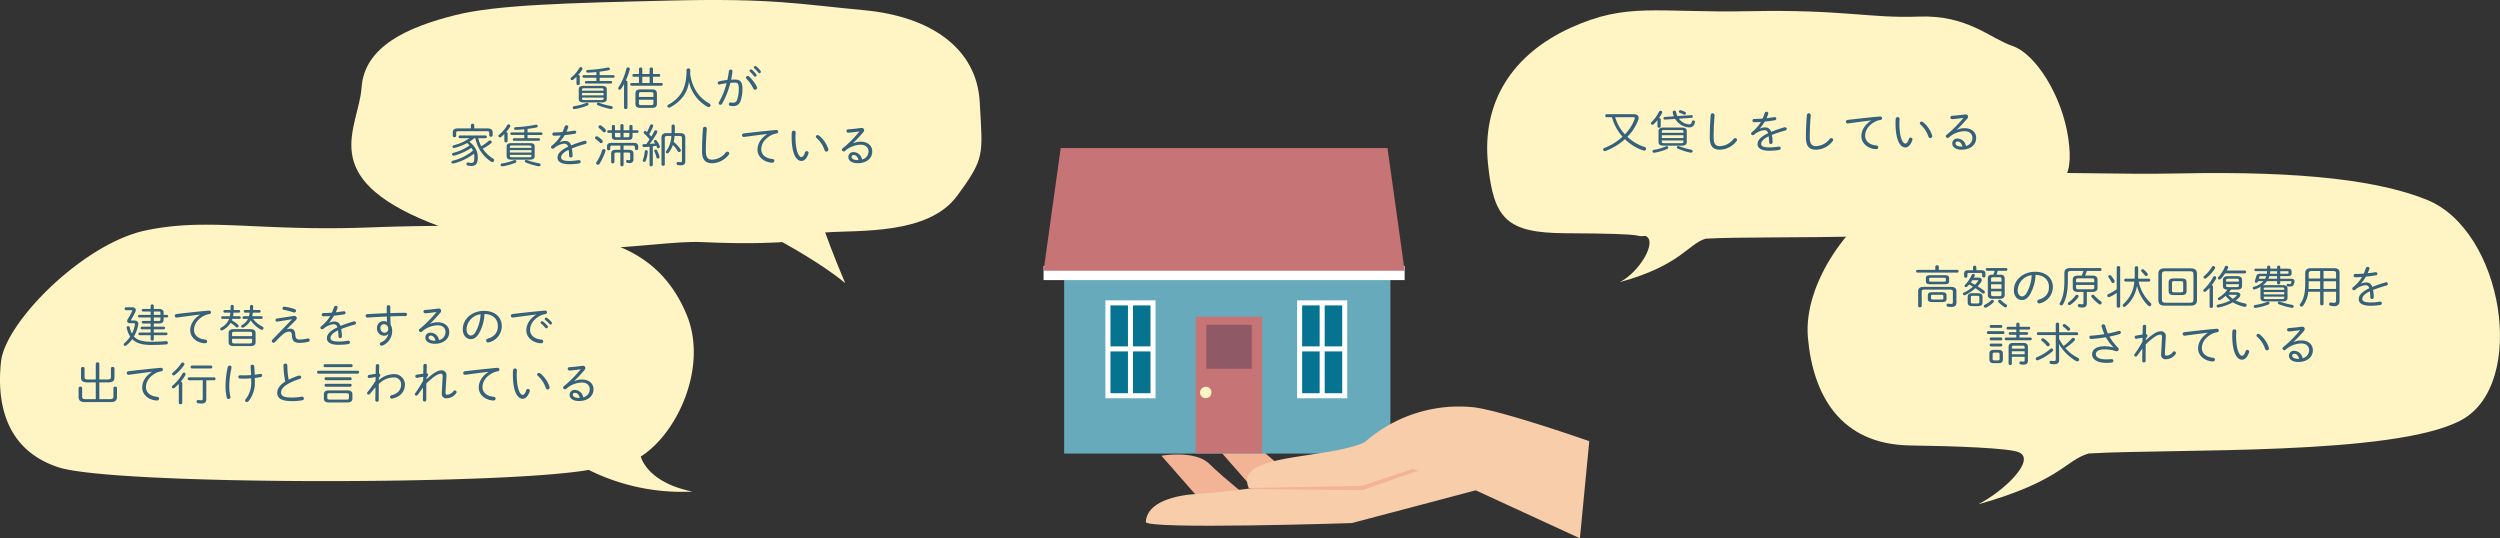 <svg xmlns="http://www.w3.org/2000/svg" viewBox="0 0 873.59 188.098"><rect x="0" y="0" width="873.59" height="188.098" fill="#333333" stroke="none"/><defs><style>.cls-1{fill:#f3b395;}.cls-2{fill:#67aabb;}.cls-3{fill:#fff;}.cls-4{fill:#c77477;}.cls-5{fill:#067390;stroke:#fff;stroke-miterlimit:10;stroke-width:1.762px;}.cls-6{fill:#8f5966;}.cls-7{fill:#fff5c4;}.cls-8{fill:#f8cdaa;}.cls-9{fill:#35617b;}</style></defs><g id="レイヤー_2" data-name="レイヤー 2"><g id="コンテンツ"><path class="cls-1" d="M426.278,182.537l-20.445-23.306s11.856-2.045,16.764,2.863S439.362,176.4,439.362,176.4"/><path class="cls-1" d="M441.384,174.753l-20.443-23.306S432.8,149.4,437.7,154.309s16.764,14.312,16.764,14.312"/><rect class="cls-2" x="371.855" y="87.527" width="113.996" height="70.965"/><rect class="cls-3" x="364.662" y="92.949" width="126.17" height="4.927"/><rect class="cls-4" x="417.81" y="110.649" width="23.241" height="47.803"/><rect class="cls-5" x="387.151" y="105.838" width="15.757" height="32.449"/><line class="cls-5" x1="395.03" y1="138.287" x2="395.03" y2="105.838"/><line class="cls-5" x1="387.151" y1="121.916" x2="402.908" y2="121.916"/><rect class="cls-5" x="454.138" y="105.838" width="15.756" height="32.449"/><line class="cls-5" x1="462.015" y1="138.287" x2="462.015" y2="105.838"/><line class="cls-5" x1="454.138" y1="121.916" x2="469.894" y2="121.916"/><rect class="cls-6" x="421.548" y="113.511" width="15.838" height="15.34"/><path class="cls-7" d="M423.3,136.925a1.987,1.987,0,1,1-1.974-1.758A1.875,1.875,0,0,1,423.3,136.925Z"/><polygon class="cls-4" points="490.831 94.611 364.662 94.611 370.648 51.738 484.845 51.738 490.831 94.611"/><path class="cls-8" d="M552.078,188.1l-36.391-16.763-43.34,11.449s-72.123,2.331-71.963-.408c.41-6.951,10.223-9.4,18.4-9.813s39.252-4.5,39.252-4.5l56.833-18.4,40.478,4.5Z"/><path class="cls-8" d="M555.348,154.163s-30.256-10.63-40.478-11.857a49.74,49.74,0,0,0-38.026,12.266c-13.9,6.133-45.794,3.679-40.477,15.946l39.582.063Z"/><polygon class="cls-1" points="476.154 171.268 435.787 170.9 437.383 170.502 475.901 169.768 493.515 163.875 495.673 164.432 476.154 171.268"/><path class="cls-7" d="M288.348,81.222c12-.846,36,.842,46-12.663s9-14.347,8-32.916S325.48,5.76,301.967,3.568c-22.9-2.134-31.619-4.22-67.619-3.376S173.592,1.656,159.21,5.257c-16.862,4.22-31.862,10.972-32.862,25.321s-16,31.229,24,47.267,77,5.907,95,6.753,28,0,28,0,14,7.595,22,14.347C291.348,89.661,288.348,81.222,288.348,81.222Z"/><path class="cls-7" d="M223.915,159.509c12.738-8.01,23.611-31.321,15.993-49.619s-21.854-25.141-38.946-27.758-33.148-4.065-72.115-2.648-56.141-3.578-77.992,1.051-48.943,32-50.483,45.722,1.04,30.942,20.252,37.086,154.266,6.274,185.094.859a73.09,73.09,0,0,0,36.269,7.57C225.872,168.54,223.915,159.509,223.915,159.509Z"/><path class="cls-9" d="M46.771,111.991c1.025,0,1.562.384,1.562,1.152a2.389,2.389,0,0,1-.033.336,12.322,12.322,0,0,1-1.5,4.114c1.126,1.232,2.924,1.825,5.965,1.825,1.814,0,3.326-.065,4.77-.177.135-.016.4-.031.539-.031a.561.561,0,0,1,.587.576.554.554,0,0,1-.537.561c-1.631.143-3.377.191-5.393.191-3.193,0-5.225-.7-6.519-2.033a10.461,10.461,0,0,1-2.049,2.177.748.748,0,0,1-.454.176.478.478,0,0,1-.487-.48.673.673,0,0,1,.27-.5,10.045,10.045,0,0,0,2-2.274,9.074,9.074,0,0,1-1.227-3.072.358.358,0,0,1-.016-.129.483.483,0,0,1,.521-.447.527.527,0,0,1,.538.416,8.969,8.969,0,0,0,.789,2.193,10.511,10.511,0,0,0,1.041-3.09.819.819,0,0,0,.018-.192c0-.272-.152-.336-.538-.336H45.444c-.605,0-1.009-.3-1.009-.784a1.459,1.459,0,0,1,.269-.769,18.894,18.894,0,0,0,1.446-2.657.477.477,0,0,0,.05-.176c0-.128-.119-.175-.353-.175H44.033a.514.514,0,0,1,0-1.026h2.048c.874,0,1.379.4,1.379.993a1.389,1.389,0,0,1-.152.593,32.237,32.237,0,0,1-1.6,2.977l.051.064Zm5.863-1.057H48.669a.449.449,0,1,1,0-.9h3.965v-1.185H49.98a.449.449,0,1,1,0-.9h2.654v-1.072a.509.509,0,0,1,.555-.5.5.5,0,0,1,.555.5v1.072h1.712c1.16,0,1.713.4,1.713,1.265v.816h1.143a.45.45,0,1,1,0,.9H57.169v.848c0,.865-.553,1.266-1.713,1.266H53.744v1.1H57.2a.456.456,0,0,1,.487.465.464.464,0,0,1-.487.464h-3.46v1.12h4.3a.456.456,0,0,1,.487.465.464.464,0,0,1-.487.464h-4.3v1.409a.512.512,0,0,1-.555.5.52.52,0,0,1-.555-.5v-1.409h-3.78a.449.449,0,0,1-.47-.464.442.442,0,0,1,.47-.465h3.78v-1.12H49.611a.449.449,0,0,1-.471-.464.442.442,0,0,1,.471-.465h3.023v-1.1H49.98a.449.449,0,1,1,0-.9h2.654Zm1.11-.9h2.318v-.656c0-.432-.152-.529-.706-.529H53.744Zm1.612,2.113c.554,0,.706-.1.706-.529v-.688H53.744v1.217Z"/><path class="cls-9" d="M69.9,109.909c-2.184.273-5.09.641-7.98,1.041a.6.6,0,0,1-.168.016.639.639,0,0,1-.688-.623c0-.289.219-.561.688-.625,3.461-.416,7.695-.881,11.156-1.185h.1c.471,0,.723.288.723.593a.657.657,0,0,1-.605.624,6.283,6.283,0,0,0-1.9.624c-2.773,1.505-3.428,3.521-3.428,4.9,0,1.857,1.512,3.169,3.864,3.377.488.048.722.336.722.641a.671.671,0,0,1-.722.656c-2.15,0-5.174-1.521-5.174-4.547,0-1.712.839-3.777,3.41-5.457Z"/><path class="cls-9" d="M80.555,108.325c.017-.385.034-.8.034-1.265a.51.51,0,0,1,.555-.5.5.5,0,0,1,.554.5c0,.449-.017.865-.035,1.265h1.782a.442.442,0,0,1,.47.465.449.449,0,0,1-.47.463H81.614c-.035.417-.1.833-.168,1.249h2.217a.441.441,0,0,1,.471.464.451.451,0,0,1-.471.465H81.21a4.669,4.669,0,0,1-.184.511,11.1,11.1,0,0,1,2.1,1.489.71.71,0,0,1,.252.5.515.515,0,0,1-.521.512.74.74,0,0,1-.5-.24,12.058,12.058,0,0,0-1.747-1.393,7.654,7.654,0,0,1-2.755,2.545.763.763,0,0,1-.387.112.488.488,0,0,1-.521-.481.6.6,0,0,1,.37-.527,5.888,5.888,0,0,0,2.386-2.274,4.526,4.526,0,0,0,.352-.751h-2.3a.461.461,0,0,1-.47-.465.45.45,0,0,1,.47-.464H80.3a10.785,10.785,0,0,0,.2-1.249H78.539a.459.459,0,0,1-.47-.463.452.452,0,0,1,.47-.465Zm1.177,12.613c-1.059,0-1.849-.24-1.849-1.377v-3.169c0-.913.521-1.376,1.849-1.376H87.46c1.327,0,1.848.463,1.848,1.376v3.169c0,.929-.521,1.377-1.848,1.377Zm6.367-4.4c0-.432-.186-.607-.824-.607h-5.36c-.654,0-.822.175-.822.607v.929H88.1Zm-.824,3.474c.488,0,.824-.079.824-.609v-1.023H81.093V119.4c0,.433.168.609.822.609ZM86.99,110.5a8.351,8.351,0,0,0,.252-1.249h-1.6a.459.459,0,0,1-.471-.463.452.452,0,0,1,.471-.465h1.68c.017-.385.033-.816.033-1.265a.51.51,0,0,1,.554-.5.5.5,0,0,1,.555.5c0,.449-.017.865-.033,1.265H90.6a.442.442,0,0,1,.471.465.449.449,0,0,1-.471.463h-2.25a10.854,10.854,0,0,1-.219,1.249h3.209a.441.441,0,0,1,.471.464.451.451,0,0,1-.471.465H88.435a9.025,9.025,0,0,0,3.259,2.689.632.632,0,0,1,.4.56.57.57,0,0,1-.588.56.871.871,0,0,1-.42-.112,10.175,10.175,0,0,1-3.494-3.186l-.034.049a6.459,6.459,0,0,1-2.437,2.416.717.717,0,0,1-.352.1.491.491,0,0,1-.5-.464.555.555,0,0,1,.336-.481,5.03,5.03,0,0,0,1.982-2c.017-.047.05-.08.068-.127H85.193a.461.461,0,0,1-.471-.465.45.45,0,0,1,.471-.464Z"/><path class="cls-9" d="M102.53,110.423a1.257,1.257,0,0,1,.252-.017c.571,0,.923.336.923.752a1,1,0,0,1-.319.689l-3.176,3.185.035.048a3.66,3.66,0,0,1,1.243-.224c.89,0,1.595.543,1.679,1.889l.018.256c.084,1.312.588,1.648,1.478,1.648a12.224,12.224,0,0,0,2.755-.351,1.145,1.145,0,0,1,.218-.033.573.573,0,0,1,.588.576.593.593,0,0,1-.486.592,13.145,13.145,0,0,1-3.041.384c-1.831,0-2.588-.7-2.7-2.545l-.017-.271c-.05-.785-.319-1.121-1.058-1.121a3.508,3.508,0,0,0-1.848.768,25.309,25.309,0,0,0-2.857,2.785.937.937,0,0,1-.654.321.546.546,0,0,1-.588-.529.876.876,0,0,1,.285-.591l6.77-7.028-.016-.048-5.14.833c-.035,0-.069.016-.1.016a.553.553,0,0,1-.033-1.1Zm-3.076-3.25a18.635,18.635,0,0,1,3.446.816.692.692,0,0,1,.537.641.592.592,0,0,1-.622.576,1.223,1.223,0,0,1-.319-.065,23.42,23.42,0,0,0-3.259-.847c-.37-.065-.538-.289-.538-.529a.615.615,0,0,1,.656-.592Z"/><path class="cls-9" d="M115,112.807a3.905,3.905,0,0,1,1.73-.449,2.041,2.041,0,0,1,2.217,1.553,47.184,47.184,0,0,1,4.6-1.584.683.683,0,0,1,.252-.032.564.564,0,0,1,.605.559.6.6,0,0,1-.5.577,43.713,43.713,0,0,0-4.687,1.552,12.5,12.5,0,0,1,.252,2.5v.032a.6.6,0,0,1-.622.625.546.546,0,0,1-.571-.561,16.085,16.085,0,0,0-.168-2.113c-2.033.945-2.638,1.921-2.638,2.657s.723,1.217,2.857,1.217a16.76,16.76,0,0,0,3.125-.273.9.9,0,0,1,.2-.015.6.6,0,0,1,.654.576.644.644,0,0,1-.621.607,20.514,20.514,0,0,1-3.359.257c-2.823,0-4.1-.9-4.1-2.306,0-1.152.774-2.448,3.68-3.808a1.281,1.281,0,0,0-1.446-1.057,6.239,6.239,0,0,0-3.443,1.569.821.821,0,0,1-.471.175.568.568,0,0,1-.588-.543.676.676,0,0,1,.286-.513,12.829,12.829,0,0,0,3.141-3.584c-.823.063-1.612.095-2.284.111-.454,0-.689-.271-.689-.561a.622.622,0,0,1,.7-.591c.841,0,1.832-.049,2.856-.129q.429-.96.757-1.92a.641.641,0,0,1,.621-.465.579.579,0,0,1,.621.545.536.536,0,0,1-.033.225,11.453,11.453,0,0,1-.606,1.488c.925-.1,1.849-.225,2.639-.353a.658.658,0,0,1,.168-.016.547.547,0,1,1,.084,1.089c-1.058.192-2.285.352-3.494.463a15.522,15.522,0,0,1-1.765,2.45Z"/><path class="cls-9" d="M135.659,116.713a1.737,1.737,0,0,1-1.378.608,2.5,2.5,0,0,1-2.536-2.722A2.293,2.293,0,0,1,134,112.215a3.089,3.089,0,0,1,1.226.24c-.033-.624-.033-1.232-.051-1.841-1.175.031-4.133.176-5.88.3-.268.015-.739.047-.874.047a.6.6,0,0,1-.654-.592.615.615,0,0,1,.639-.592c1.881-.129,4.316-.24,6.753-.336-.017-.625-.017-1.361-.017-2.209a.6.6,0,0,1,.639-.593.569.569,0,0,1,.6.577v2.192c1.882-.064,3.7-.1,5.191-.1a.581.581,0,0,1,.656.545.611.611,0,0,1-.672.592c-1.478,0-3.276.048-5.158.112.033.992.033,1.985.117,2.978a3.578,3.578,0,0,1,.522,1.952,5.5,5.5,0,0,1-3.293,5.234.818.818,0,0,1-.37.08.61.61,0,0,1-.638-.592.673.673,0,0,1,.486-.624,4.131,4.131,0,0,0,2.486-2.866Zm-2.722-2.081a1.5,1.5,0,0,0,1.478,1.633,1.221,1.221,0,0,0,1.227-1.345,1.5,1.5,0,0,0-1.529-1.633A1.239,1.239,0,0,0,132.937,114.632Z"/><path class="cls-9" d="M150.275,113.191a6.269,6.269,0,0,1,2.7-.576c2.452,0,4.015,1.441,4.015,3.377,0,2.673-2.285,4.146-5.074,4.146-1.982,0-3.276-.864-3.276-2.161a1.706,1.706,0,0,1,1.9-1.728,3.069,3.069,0,0,1,2.872,2.592,2.909,2.909,0,0,0,2.269-2.849c0-1.345-1.042-2.321-2.7-2.321A8.662,8.662,0,0,0,147.4,115.9a.59.59,0,0,1-.387.128.646.646,0,0,1-.639-.608.621.621,0,0,1,.252-.448,42.231,42.231,0,0,0,5.914-5.954c-.571.095-1.982.288-3.007.383-.286.033-.756.065-.924.065a.6.6,0,0,1-.638-.592.589.589,0,0,1,.622-.576c1.326-.08,2.721-.24,4.469-.465a.709.709,0,0,1,.183-.016.811.811,0,0,1,.909.768,1.164,1.164,0,0,1-.321.736,49.976,49.976,0,0,1-3.593,3.826Zm1.915,5.859c-.319-1.248-.941-1.778-1.647-1.778-.52,0-.772.273-.772.7,0,.608.807,1.073,2.167,1.073Z"/><path class="cls-9" d="M161.715,115.048c0-3.377,2.974-6.418,7.459-6.418,3.847,0,6.165,2.289,6.165,5.313a5.866,5.866,0,0,1-4.484,5.683,1.018,1.018,0,0,1-.286.048.655.655,0,0,1-.689-.657.717.717,0,0,1,.588-.688c2.3-.688,3.511-2.129,3.511-4.386,0-2.352-1.646-4.178-4.7-4.225a14.574,14.574,0,0,1-2.049,7.01c-.924,1.393-1.765,1.777-2.723,1.777C163.076,118.505,161.715,117.305,161.715,115.048Zm1.327,0c-.017,1.328.69,2.177,1.461,2.177.538,0,1.026-.209,1.58-1.056a13.5,13.5,0,0,0,1.848-6.356A5.534,5.534,0,0,0,163.042,115.048Z"/><path class="cls-9" d="M187.335,109.909c-2.184.273-5.09.641-7.98,1.041a.6.6,0,0,1-.168.016.64.64,0,0,1-.69-.623c0-.289.219-.561.69-.625,3.461-.416,7.694-.881,11.155-1.185h.1a.638.638,0,0,1,.722.593.656.656,0,0,1-.6.624,6.31,6.31,0,0,0-1.9.624c-2.772,1.505-3.427,3.521-3.427,4.9,0,1.857,1.512,3.169,3.864,3.377.486.048.723.336.723.641a.67.67,0,0,1-.741.656c-1.948,0-5.156-1.377-5.156-4.547,0-1.712.84-3.777,3.41-5.457Zm1.563,2.785a.489.489,0,0,1,.5-.447.6.6,0,0,1,.336.111,9,9,0,0,1,1.562,1.49.659.659,0,0,1,.151.383.507.507,0,0,1-.5.5.526.526,0,0,1-.4-.207,11.268,11.268,0,0,0-1.463-1.457A.468.468,0,0,1,188.9,112.694Zm1.444-1.232a.505.505,0,0,1,.5-.48.637.637,0,0,1,.353.128,9.7,9.7,0,0,1,1.529,1.425.617.617,0,0,1,.15.384.5.5,0,0,1-.486.5.532.532,0,0,1-.37-.192,12.313,12.313,0,0,0-1.5-1.424A.411.411,0,0,1,190.342,111.462Z"/><path class="cls-9" d="M33.465,127.125a.554.554,0,0,1,.622-.513c.319,0,.621.16.621.513V132.6h2.823c1.025,0,1.226-.223,1.226-.959v-2.9a.565.565,0,0,1,.621-.527.556.556,0,0,1,.623.527v3.138c0,1.2-.589,1.745-2.184,1.745H34.708v5.857h3.647c1.023,0,1.276-.271,1.276-1.008v-2.849a.565.565,0,0,1,.622-.527.555.555,0,0,1,.621.527v3.09c0,1.2-.638,1.793-2.234,1.793H29.7c-1.6,0-2.235-.593-2.235-1.793v-3.09a.564.564,0,0,1,.621-.527.554.554,0,0,1,.621.527v2.849c0,.737.253,1.008,1.278,1.008h3.477v-5.857H30.492c-1.6,0-2.184-.545-2.184-1.745v-3.138a.564.564,0,0,1,.621-.527.556.556,0,0,1,.622.527v2.9c0,.736.2.959,1.226.959h2.688Z"/><path class="cls-9" d="M53.105,129.909c-2.185.273-5.091.641-7.981,1.041a.6.6,0,0,1-.168.016.64.64,0,0,1-.689-.623c0-.289.219-.561.689-.625,3.461-.416,7.7-.881,11.156-1.185h.1c.471,0,.723.288.723.593a.656.656,0,0,1-.606.624,6.31,6.31,0,0,0-1.9.624c-2.771,1.5-3.427,3.521-3.427,4.9,0,1.857,1.513,3.169,3.865,3.377.487.048.722.336.722.641a.672.672,0,0,1-.722.656c-2.151,0-5.174-1.521-5.174-4.547,0-1.712.84-3.777,3.41-5.457Z"/><path class="cls-9" d="M62.479,134.136A16.8,16.8,0,0,1,61,135.513a.829.829,0,0,1-.487.191.449.449,0,0,1-.471-.448.731.731,0,0,1,.32-.544,15.662,15.662,0,0,0,3.393-4.146.632.632,0,0,1,.555-.368.526.526,0,0,1,.537.544.706.706,0,0,1-.084.337,14.186,14.186,0,0,1-1.612,2.3.539.539,0,0,1,.538.511v6.868c0,.335-.3.5-.606.5s-.6-.161-.6-.5Zm1.378-7.459a.569.569,0,0,1,.588.544.673.673,0,0,1-.118.368,15.266,15.266,0,0,1-3.259,3.441.74.74,0,0,1-.42.145.5.5,0,0,1-.5-.5.657.657,0,0,1,.3-.53,14.212,14.212,0,0,0,2.839-3.136A.669.669,0,0,1,63.857,126.677Zm2.2,6.194a.513.513,0,0,1,0-1.024h8.786a.513.513,0,0,1,0,1.024H72.088v6.643c0,1.04-.52,1.5-1.747,1.5a4.906,4.906,0,0,1-1.109-.112.61.61,0,0,1-.537-.576.551.551,0,0,1,.571-.544.728.728,0,0,1,.185.016,4.152,4.152,0,0,0,.806.08c.4,0,.588-.128.588-.592v-6.419Zm1.024-4.114a.513.513,0,0,1,0-1.024h6.637a.513.513,0,0,1,0,1.024Z"/><path class="cls-9" d="M80.253,127.749a.608.608,0,0,1,.655.608.6.6,0,0,1-.016.16,31.937,31.937,0,0,0-.773,6.226,17.176,17.176,0,0,0,.386,3.891.669.669,0,0,1,.017.175.645.645,0,0,1-.673.624.626.626,0,0,1-.621-.5,18.865,18.865,0,0,1-.42-4.177,31.57,31.57,0,0,1,.773-6.483A.653.653,0,0,1,80.253,127.749Zm5.024,4.562c-.622,0-.992,0-1.429-.033a.576.576,0,0,1,.017-1.152c.453,0,.907.032,1.361.032.807,0,1.663-.032,2.52-.1-.017-.639-.1-1.7-.151-2.481-.017-.272-.034-.447-.034-.576a.581.581,0,0,1,.622-.561.606.606,0,0,1,.654.529c.084.944.135,1.936.168,2.961.706-.08,1.362-.175,1.932-.272.034,0,.085-.017.118-.017a.525.525,0,0,1,.538.545.568.568,0,0,1-.471.576c-.605.113-1.327.225-2.083.321.017.464.017.944.017,1.44a10.092,10.092,0,0,1-2.2,6.643.849.849,0,0,1-.621.32.555.555,0,0,1-.588-.528.779.779,0,0,1,.219-.5,9.03,9.03,0,0,0,1.914-5.939c0-.448,0-.9-.016-1.329C86.906,132.278,86.033,132.311,85.277,132.311Z"/><path class="cls-9" d="M99.069,127.653a.608.608,0,0,1,.655-.608.658.658,0,0,1,.688.672,26.936,26.936,0,0,0,.455,4.962,20.038,20.038,0,0,1,3.494-1.409.683.683,0,0,1,.252-.032.61.61,0,0,1,.638.593.631.631,0,0,1-.521.592,20.339,20.339,0,0,0-4.385,1.9c-1.545.929-2.133,1.938-2.133,2.785,0,1.249.907,1.809,3.746,1.809a19.3,19.3,0,0,0,3.428-.3.676.676,0,0,1,.184-.017.624.624,0,0,1,.622.64.6.6,0,0,1-.5.609,18.324,18.324,0,0,1-3.747.32c-3.729,0-5.072-1.089-5.072-2.961,0-1.265.855-2.673,2.822-3.89A27.607,27.607,0,0,1,99.069,127.653Z"/><path class="cls-9" d="M124.974,129.542a.52.52,0,0,1,0,1.04H111.316a.52.52,0,0,1,0-1.04Zm-2.251-2.289a.488.488,0,0,1,.5.512.493.493,0,0,1-.5.529h-9.156a.493.493,0,0,1-.5-.529.488.488,0,0,1,.5-.512Zm-7.678,13.381c-1.075,0-1.882-.256-1.882-1.409v-1.408c0-.945.555-1.408,1.882-1.408h6.216c1.327,0,1.882.463,1.882,1.408v1.408c0,.945-.555,1.409-1.882,1.409Zm7.359-8.8a.512.512,0,0,1,0,1.023h-8.518a.512.512,0,0,1,0-1.023Zm0,2.272a.513.513,0,0,1,0,1.025h-8.518a.513.513,0,0,1,0-1.025Zm-1.479,5.538c.522,0,1.008,0,1.008-.607v-1.025c0-.432-.168-.608-1.008-.608h-5.544c-.84,0-1.008.176-1.008.608v1.025c0,.432.168.607,1.008.607Z"/><path class="cls-9" d="M132.367,132.839a8.017,8.017,0,0,1,5.24-2.1,3.682,3.682,0,0,1,3.9,3.554c0,2.673-1.73,4.385-4.418,4.994a.792.792,0,0,1-.185.016.594.594,0,0,1-.621-.592c0-.241.168-.5.57-.61,2.066-.527,3.311-1.808,3.311-3.793a2.384,2.384,0,0,0-2.555-2.417,7.207,7.207,0,0,0-5.258,2.337l-.017,5.635a.6.6,0,0,1-1.192,0l.066-4.562-1.931,2.337a.626.626,0,0,1-.488.241.494.494,0,0,1-.385-.833,42.329,42.329,0,0,0,2.822-3.938l.05-1.376-2.134.367c-.033,0-.066.016-.117.016a.546.546,0,0,1-.537-.56.54.54,0,0,1,.486-.559l2.3-.369.05-2.849a.562.562,0,0,1,.6-.544.523.523,0,0,1,.588.512v.032l-.066,2.753a.493.493,0,0,1,.435.5c0,.256-.117.5-.47.912Z"/><path class="cls-9" d="M149,132.551c2.5-2.257,3.983-3.138,5.192-3.138A1.64,1.64,0,0,1,156,131.255v.207l-.319,5.554v.161c0,.576.168.752.5.752a2.909,2.909,0,0,0,2.251-1.233.677.677,0,0,1,.521-.271.585.585,0,0,1,.588.576.718.718,0,0,1-.185.464,4.188,4.188,0,0,1-3.309,1.713,1.5,1.5,0,0,1-1.68-1.65v-.159l.3-5.73v-.161c0-.656-.2-.88-.588-.88-.89,0-2.268.672-5.107,3.425l-.017,5.763a.6.6,0,0,1-1.193,0l.051-4.338-1.831,2.529a.6.6,0,0,1-.488.272.516.516,0,0,1-.537-.5.541.541,0,0,1,.117-.321A38.462,38.462,0,0,0,147.855,133l.051-1.344-2.133.367c-.034,0-.069.016-.118.016a.562.562,0,0,1-.051-1.119l2.3-.369.05-2.849a.562.562,0,0,1,.605-.544.524.524,0,0,1,.588.512v.032l-.068,2.737c.387.048.522.287.522.512,0,.273-.135.528-.572,1.008Z"/><path class="cls-9" d="M170.7,129.909c-2.184.273-5.09.641-7.98,1.041a.6.6,0,0,1-.168.016.639.639,0,0,1-.688-.623c0-.289.218-.561.688-.625,3.461-.416,7.694-.881,11.155-1.185h.1c.471,0,.723.288.723.593a.657.657,0,0,1-.6.624,6.283,6.283,0,0,0-1.9.624c-2.773,1.5-3.428,3.521-3.428,4.9,0,1.857,1.512,3.169,3.864,3.377.487.048.722.336.722.641a.672.672,0,0,1-.722.656c-2.15,0-5.175-1.521-5.175-4.547,0-1.712.84-3.777,3.411-5.457Z"/><path class="cls-9" d="M179.96,128.757a.626.626,0,0,1,.672.625c0,.383-.068.976-.068,1.472,0,5.315,1.277,7.139,2.051,7.139.435,0,.906-.432,1.259-1.584a.65.65,0,0,1,.622-.5.626.626,0,0,1,.638.624.836.836,0,0,1-.051.272c-.621,1.826-1.562,2.545-2.419,2.545-1.881,0-3.444-2.625-3.444-8.451a13.149,13.149,0,0,1,.067-1.585A.635.635,0,0,1,179.96,128.757Zm12.045,6.371a.809.809,0,0,1,.033.271.647.647,0,0,1-.654.69.678.678,0,0,1-.656-.5,10,10,0,0,0-2.805-4.275.591.591,0,0,1-.235-.448.606.606,0,0,1,.638-.544.911.911,0,0,1,.488.176A9.938,9.938,0,0,1,192.005,135.128Z"/><path class="cls-9" d="M200.673,133.191a6.278,6.278,0,0,1,2.7-.576c2.453,0,4.016,1.441,4.016,3.377,0,2.673-2.285,4.146-5.074,4.146-1.983,0-3.276-.864-3.276-2.161a1.706,1.706,0,0,1,1.9-1.728,3.071,3.071,0,0,1,2.873,2.592,2.91,2.91,0,0,0,2.267-2.849c0-1.345-1.041-2.321-2.705-2.321A8.663,8.663,0,0,0,197.8,135.9a.591.591,0,0,1-.386.128.645.645,0,0,1-.638-.608.621.621,0,0,1,.252-.448,42.385,42.385,0,0,0,5.913-5.954c-.571.095-1.983.288-3.007.383-.285.033-.756.065-.924.065a.6.6,0,0,1-.639-.592.589.589,0,0,1,.622-.576c1.328-.08,2.722-.24,4.468-.465a.732.732,0,0,1,.186-.016.808.808,0,0,1,.906.768,1.164,1.164,0,0,1-.318.736,49.815,49.815,0,0,1-3.6,3.826Zm1.916,5.859c-.319-1.248-.941-1.778-1.646-1.778-.522,0-.774.273-.774.705,0,.608.807,1.073,2.168,1.073Z"/><path class="cls-9" d="M201.447,26.823a12.356,12.356,0,0,1-1.11,1.008.735.735,0,0,1-.436.16.5.5,0,0,1-.538-.464.622.622,0,0,1,.286-.48A11.039,11.039,0,0,0,202.4,23.8a.642.642,0,0,1,.554-.353.568.568,0,0,1,.588.544.627.627,0,0,1-.1.32,11.693,11.693,0,0,1-1.377,1.841.516.516,0,0,1,.521.513v2.609a.577.577,0,0,1-1.142,0Zm3.662,9.108a.48.48,0,0,1,.168.944,18.971,18.971,0,0,1-4.469,1.232c-.051,0-.084.017-.117.017a.526.526,0,0,1-.572-.5.541.541,0,0,1,.521-.513,18.7,18.7,0,0,0,4.1-1.1A.8.8,0,0,1,205.109,35.931Zm-1.126-.145c-.941,0-1.747-.176-1.747-1.232v-3.33c0-.832.453-1.215,1.747-1.215h6.3c1.294,0,1.748.383,1.748,1.215v3.33c0,.8-.454,1.232-1.748,1.232Zm6.922-4.434c0-.368-.152-.511-.841-.511H204.2c-.689,0-.841.143-.841.511v.321h7.544Zm-7.544,1.954h7.544v-.833h-7.544Zm6.7,1.648c.689,0,.841-.128.841-.528v-.32h-7.544v.32c0,.4.152.528.841.528Zm4.267-8.691a.449.449,0,1,1,0,.9h-4.787V28.3h3.914a.449.449,0,1,1,0,.9h-8.619a.448.448,0,1,1,0-.9H208.4V27.159h-4.419a.449.449,0,1,1,0-.9H208.4V25.175c-1.026.095-2.033.207-2.975.207h-.033c-.369,0-.555-.224-.555-.448,0-.24.2-.48.588-.5a42.009,42.009,0,0,0,6.955-.849.606.606,0,0,1,.169-.016.548.548,0,0,1,.571.513c0,.208-.151.4-.521.479-.975.193-2.016.353-3.057.481v1.217Zm-.789,10.788c.4.064.571.3.571.544a.543.543,0,0,1-.588.512.784.784,0,0,1-.184-.016,24.071,24.071,0,0,1-4.351-1.28c-.286-.113-.42-.3-.42-.464a.506.506,0,0,1,.554-.449,1.024,1.024,0,0,1,.3.048A23.741,23.741,0,0,0,213.542,37.051Z"/><path class="cls-9" d="M218.062,29.368a17.738,17.738,0,0,1-1.025,1.681.653.653,0,0,1-.522.288.482.482,0,0,1-.5-.465.628.628,0,0,1,.118-.352,21.345,21.345,0,0,0,2.739-6.514.59.59,0,0,1,.587-.464.583.583,0,0,1,.623.576.489.489,0,0,1-.018.16,23.584,23.584,0,0,1-1.4,3.873.541.541,0,0,1,.588.512v8.948a.529.529,0,0,1-.588.5c-.3,0-.6-.16-.6-.5ZM227,25.862V24.086a.53.53,0,0,1,.588-.5.522.522,0,0,1,.588.5v1.776h2.049a.481.481,0,1,1,0,.961h-2.049V29h2.906a.481.481,0,1,1,0,.96H220.732a.481.481,0,1,1,0-.96h2.537V26.823h-1.8a.481.481,0,1,1,0-.961h1.8V24.086a.53.53,0,0,1,.588-.5.521.521,0,0,1,.588.5v1.776Zm-3.226,11.829c-1.109,0-1.731-.337-1.731-1.456V32.7c0-.96.438-1.456,1.731-1.456h4.049c1.277,0,1.73.5,1.73,1.456v3.538c0,.96-.453,1.456-1.73,1.456Zm4.553-4.817c0-.5-.151-.673-.823-.673h-3.427c-.672,0-.824.176-.824.673v1.008h5.074Zm-.823,3.857c.554,0,.823-.1.823-.673V34.843h-5.074v1.215c0,.5.152.673.824.673ZM227,29V26.823h-2.554V29Z"/><path class="cls-9" d="M238.507,33.993a13.4,13.4,0,0,1-4.385,3.538.713.713,0,0,1-.353.08.551.551,0,0,1-.571-.528.63.63,0,0,1,.4-.544,11.721,11.721,0,0,0,3.914-3.249c1.58-2.033,2.386-4.771,2.386-8.788a.605.605,0,0,1,.655-.593.6.6,0,0,1,.655.609c0,.543-.016.96-.034,1.376.723,4.867,3.025,8.212,6.653,10.245a.786.786,0,0,1,.471.672.627.627,0,0,1-.655.608.989.989,0,0,1-.487-.145,13.121,13.121,0,0,1-6.417-8.771A10.6,10.6,0,0,1,238.507,33.993Z"/><path class="cls-9" d="M252.349,36.219a.709.709,0,0,1-.621.383.573.573,0,0,1-.605-.544.673.673,0,0,1,.118-.368,26.457,26.457,0,0,0,2.655-6.611c-.824.113-1.664.257-2.387.417a.828.828,0,0,1-.184.032.521.521,0,0,1-.538-.528.645.645,0,0,1,.554-.609,26.134,26.134,0,0,1,2.822-.448,23.875,23.875,0,0,0,.522-3.041.63.63,0,0,1,.639-.593.591.591,0,0,1,.621.609V25a28.66,28.66,0,0,1-.471,2.849c.471-.032.891-.047,1.277-.047,1.915,0,2.688.783,2.688,3.281a12.617,12.617,0,0,1-.621,4.049,2.531,2.531,0,0,1-2.638,1.937,5.02,5.02,0,0,1-.975-.08.574.574,0,0,1-.52-.593.593.593,0,0,1,.6-.608.414.414,0,0,1,.135.017,3.7,3.7,0,0,0,.706.063,1.35,1.35,0,0,0,1.461-1.057,11.823,11.823,0,0,0,.571-3.728c0-1.889-.37-2.209-1.377-2.209-.487,0-1.008.031-1.563.063A29.215,29.215,0,0,1,252.349,36.219ZM264.462,30.3a.77.77,0,0,1,.084.369.709.709,0,0,1-.7.7.653.653,0,0,1-.605-.432,13.083,13.083,0,0,0-2.4-3.409.637.637,0,0,1-.2-.417.617.617,0,0,1,.639-.559.8.8,0,0,1,.52.208A13.946,13.946,0,0,1,264.462,30.3Zm-2.553-5.6a.49.49,0,0,1,.5-.448.531.531,0,0,1,.352.128,9.023,9.023,0,0,1,1.479,1.568.586.586,0,0,1,.134.368.5.5,0,0,1-.5.5.508.508,0,0,1-.42-.223,12.006,12.006,0,0,0-1.377-1.537A.492.492,0,0,1,261.909,24.694Zm1.512-1.169a.49.49,0,0,1,.5-.448.571.571,0,0,1,.369.129,9.729,9.729,0,0,1,1.446,1.5.659.659,0,0,1,.133.368.5.5,0,0,1-.487.5.5.5,0,0,1-.387-.208,12.466,12.466,0,0,0-1.41-1.5A.463.463,0,0,1,263.421,23.525Z"/><path class="cls-9" d="M165.73,48.3a15.867,15.867,0,0,1-1.7,1.217c2.083,1.7,2.923,3.408,2.923,5.361,0,2.337-.672,3.121-2.218,3.121a5.321,5.321,0,0,1-1.26-.144.571.571,0,0,1-.5-.528.558.558,0,0,1,.588-.545.747.747,0,0,1,.185.017,4.841,4.841,0,0,0,.975.112c.722,0,1.024-.225,1.024-2.033a5.512,5.512,0,0,0-.118-1.168,19.784,19.784,0,0,1-7.174,3.425.589.589,0,0,1-.167.016.514.514,0,0,1-.538-.48.541.541,0,0,1,.471-.5,18.034,18.034,0,0,0,7.056-3.537,5.084,5.084,0,0,0-.538-.977,20.925,20.925,0,0,1-6,2.721,1.115,1.115,0,0,1-.218.032.532.532,0,0,1-.555-.5c0-.207.151-.416.486-.512a17.094,17.094,0,0,0,5.629-2.576,10.416,10.416,0,0,0-.857-.85,18.42,18.42,0,0,1-4.385,1.713.827.827,0,0,1-.2.033.486.486,0,0,1-.521-.464.557.557,0,0,1,.488-.512,16.47,16.47,0,0,0,5.459-2.449h-3.309a.481.481,0,1,1,0-.961h8.869a.481.481,0,1,1,0,.961h-2.5a10.522,10.522,0,0,0,1.041,2.8,14.525,14.525,0,0,0,2.554-1.809.674.674,0,0,1,.487-.192.589.589,0,0,1,.622.544.62.62,0,0,1-.269.464,17.4,17.4,0,0,1-2.873,1.857,11.76,11.76,0,0,0,3.612,3.458.723.723,0,0,1,.387.592.641.641,0,0,1-.656.624.778.778,0,0,1-.453-.161,17.56,17.56,0,0,1-1.512-1.168,12.684,12.684,0,0,1-2.621-3.313,15.412,15.412,0,0,1-1.362-3.7Zm4.67-3.426c1.277,0,1.747.545,1.747,1.345v1.072a.53.53,0,0,1-.588.5c-.3,0-.6-.16-.6-.5v-.88c0-.369-.151-.56-.79-.56h-9.979c-.639,0-.789.191-.789.527v1.073a.53.53,0,0,1-.588.5c-.3,0-.6-.16-.6-.5V46.215c0-.8.47-1.345,1.748-1.345h4.586V43.749a.542.542,0,0,1,.587-.512.533.533,0,0,1,.588.512V44.87Z"/><path class="cls-9" d="M176.246,46.823a12.22,12.22,0,0,1-1.109,1.008.737.737,0,0,1-.436.16.5.5,0,0,1-.538-.464.622.622,0,0,1,.286-.48A11.054,11.054,0,0,0,177.2,43.8a.64.64,0,0,1,.554-.353.569.569,0,0,1,.588.544.645.645,0,0,1-.1.32,11.83,11.83,0,0,1-1.378,1.841.516.516,0,0,1,.52.513v2.609a.577.577,0,0,1-1.142,0Zm3.663,9.108a.5.5,0,0,1,.538.48.509.509,0,0,1-.37.464,18.971,18.971,0,0,1-4.469,1.232c-.051,0-.084.017-.118.017a.526.526,0,0,1-.571-.5.541.541,0,0,1,.521-.513,18.633,18.633,0,0,0,4.1-1.1A.807.807,0,0,1,179.909,55.931Zm-1.126-.145c-.941,0-1.747-.176-1.747-1.232v-3.33c0-.832.454-1.215,1.747-1.215h6.3c1.293,0,1.746.383,1.746,1.215v3.33c0,.8-.453,1.232-1.746,1.232Zm6.921-4.434c0-.368-.151-.511-.839-.511H179c-.689,0-.839.143-.839.511v.321H185.7Zm-7.542,1.954H185.7v-.833h-7.542Zm6.7,1.648c.688,0,.839-.128.839-.528v-.32h-7.542v.32c0,.4.15.528.839.528Zm4.267-8.691a.449.449,0,1,1,0,.9h-4.789V48.3h3.914a.449.449,0,1,1,0,.9H179.64a.449.449,0,1,1,0-.9H183.2V47.159h-4.418a.449.449,0,1,1,0-.9H183.2V45.175c-1.025.1-2.033.207-2.973.207h-.034c-.369,0-.554-.224-.554-.448,0-.24.2-.48.588-.5a42.047,42.047,0,0,0,6.955-.849.6.6,0,0,1,.168-.016.547.547,0,0,1,.57.513c0,.208-.15.4-.519.479-.975.193-2.017.353-3.059.481v1.217Zm-.79,10.788c.4.064.571.3.571.544a.542.542,0,0,1-.587.512.8.8,0,0,1-.186-.016,24.131,24.131,0,0,1-4.352-1.28c-.285-.113-.419-.3-.419-.464a.507.507,0,0,1,.554-.449,1.025,1.025,0,0,1,.3.048A23.765,23.765,0,0,0,188.342,57.051Z"/><path class="cls-9" d="M195.6,49.7a3.927,3.927,0,0,1,1.73-.448,2.04,2.04,0,0,1,2.218,1.552,47.463,47.463,0,0,1,4.6-1.585.7.7,0,0,1,.252-.031.565.565,0,0,1,.6.56.6.6,0,0,1-.5.576,43.707,43.707,0,0,0-4.687,1.553,12.418,12.418,0,0,1,.252,2.5v.032a.593.593,0,0,1-.621.624.548.548,0,0,1-.572-.561,15.9,15.9,0,0,0-.168-2.112c-2.032.945-2.637,1.921-2.637,2.657s.722,1.217,2.855,1.217a16.645,16.645,0,0,0,3.125-.273.865.865,0,0,1,.2-.016.6.6,0,0,1,.656.576.646.646,0,0,1-.622.609,20.54,20.54,0,0,1-3.361.257c-2.822,0-4.1-.9-4.1-2.306,0-1.152.772-2.448,3.678-3.81a1.279,1.279,0,0,0-1.444-1.056,6.249,6.249,0,0,0-3.444,1.568.813.813,0,0,1-.471.177.568.568,0,0,1-.588-.544.676.676,0,0,1,.286-.513,12.775,12.775,0,0,0,3.142-3.585c-.824.065-1.614.1-2.285.112-.454,0-.689-.272-.689-.56a.623.623,0,0,1,.706-.593c.84,0,1.831-.048,2.856-.128q.428-.958.755-1.921a.644.644,0,0,1,.623-.464.578.578,0,0,1,.622.544.5.5,0,0,1-.035.225,11.759,11.759,0,0,1-.6,1.488c.924-.095,1.848-.224,2.637-.351a.627.627,0,0,1,.168-.017.547.547,0,1,1,.084,1.089c-1.058.191-2.285.352-3.5.464a15.491,15.491,0,0,1-1.763,2.449Z"/><path class="cls-9" d="M210.4,48.935a.735.735,0,0,1,.219.5.6.6,0,0,1-.572.592.675.675,0,0,1-.487-.24,10.092,10.092,0,0,0-1.361-1.152.6.6,0,0,1-.286-.481.585.585,0,0,1,.606-.528.844.844,0,0,1,.4.128A8.929,8.929,0,0,1,210.4,48.935Zm.588,3.154a.561.561,0,0,1,.588.56.776.776,0,0,1-.05.256,19.529,19.529,0,0,1-2.017,4.322.759.759,0,0,1-.6.352.558.558,0,0,1-.588-.544.671.671,0,0,1,.134-.4,16.179,16.179,0,0,0,1.932-4.066A.62.62,0,0,1,210.988,52.089Zm.538-6.948a.708.708,0,0,1,.2.5.588.588,0,0,1-.588.592.676.676,0,0,1-.52-.256,8.2,8.2,0,0,0-1.227-1.168.626.626,0,0,1-.285-.481.6.6,0,0,1,.6-.543.627.627,0,0,1,.37.111A8.885,8.885,0,0,1,211.526,45.141Zm6.367,7.2h1.764c1.243,0,1.7.48,1.7,1.361v1.969a1.175,1.175,0,0,1-1.293,1.3,3.938,3.938,0,0,1-.823-.065.514.514,0,0,1-.454-.513.446.446,0,0,1,.47-.479.361.361,0,0,1,.135,0,2.928,2.928,0,0,0,.5.047c.219,0,.319-.112.319-.432V53.9c0-.431-.118-.591-.638-.591h-1.68v4.337a.5.5,0,0,1-.555.464.5.5,0,0,1-.553-.464V53.306h-1.379c-.554,0-.705.16-.705.591v2.738a.58.58,0,0,1-1.143,0V53.706c0-.832.4-1.361,1.613-1.361h1.614V50.889h-2.924c-.488,0-.606.16-.606.528v.624a.576.576,0,0,1-1.141,0v-.864c0-.785.42-1.248,1.5-1.248h7.9c1.074,0,1.494.463,1.494,1.248v.752a.524.524,0,0,1-.57.5.531.531,0,0,1-.588-.5v-.512c0-.368-.118-.528-.605-.528h-3.343Zm3.142-4.738c0,.912-.438,1.281-1.428,1.281h-4.486c-.723,0-1.328-.3-1.328-1.122V46.438h-1.141a.445.445,0,0,1-.454-.464.436.436,0,0,1,.454-.463h1.141V44.118a.5.5,0,0,1,.555-.465c.286,0,.554.145.554.465v1.393h1.883V43.829a.488.488,0,0,1,.537-.463.513.513,0,0,1,.571.48v1.665h2.032V44.118a.5.5,0,0,1,.555-.465c.285,0,.555.145.555.465v1.393h1.646a.435.435,0,0,1,.453.463.445.445,0,0,1-.453.464h-1.646Zm-6.133-.128c0,.368.168.481.521.481h1.362V46.438H214.9Zm2.991-1.041V47.96h1.462c.4,0,.57-.129.57-.481V46.438Z"/><path class="cls-9" d="M226.982,51.257c-.672.064-1.328.128-2,.128a.493.493,0,0,1-.5-.529.463.463,0,0,1,.5-.48c.286,0,.572-.016.874-.031.386-.53.756-1.073,1.126-1.618a16.057,16.057,0,0,0-1.8-2,.568.568,0,0,1-.252-.449.512.512,0,0,1,.521-.5.689.689,0,0,1,.386.145c.084.064.168.144.269.223a21.406,21.406,0,0,0,1.042-2.321.557.557,0,0,1,.537-.367.548.548,0,0,1,.571.511.609.609,0,0,1-.05.241,17.738,17.738,0,0,1-1.361,2.689c.252.272.5.561.739.848.4-.656.756-1.3,1.042-1.873a.54.54,0,0,1,.5-.336.552.552,0,0,1,.571.529.756.756,0,0,1-.1.352,28.227,28.227,0,0,1-2.57,3.857c.622-.048,1.26-.08,1.881-.176-.117-.175-.218-.336-.319-.48a.494.494,0,0,1-.1-.272.488.488,0,0,1,.5-.432.515.515,0,0,1,.42.192,7.059,7.059,0,0,1,1.143,1.937.523.523,0,0,1,.033.223.564.564,0,0,1-.57.545.516.516,0,0,1-.488-.369,3.041,3.041,0,0,0-.2-.5c-.386.064-.806.129-1.209.176v6.515a.577.577,0,0,1-1.142,0Zm-1.176,1.216a.521.521,0,0,1,.554.544,11.037,11.037,0,0,1-.706,3.169.568.568,0,0,1-.537.385.5.5,0,0,1-.522-.48.617.617,0,0,1,.051-.225,10.7,10.7,0,0,0,.639-2.9A.5.5,0,0,1,225.806,52.473Zm4.619,2.193a.586.586,0,0,1,.018.177.544.544,0,0,1-.555.559.536.536,0,0,1-.521-.464,8.587,8.587,0,0,0-.689-2,.593.593,0,0,1-.05-.223.454.454,0,0,1,.487-.449.531.531,0,0,1,.47.289A8.419,8.419,0,0,1,230.425,54.666Zm7.309-8.148c1.176,0,1.73.545,1.73,1.585v8.244c0,1.024-.521,1.424-1.613,1.424a5.456,5.456,0,0,1-.907-.08.586.586,0,0,1-.538-.576.534.534,0,0,1,.554-.528c.034,0,.1.015.135.015a5.226,5.226,0,0,0,.739.065c.353,0,.47-.145.47-.592V48.264c0-.544-.218-.769-.873-.769h-1.7a17.6,17.6,0,0,1-.319,2.1,11.575,11.575,0,0,1,2.369,2.529.731.731,0,0,1,.134.433.58.58,0,0,1-.571.576.7.7,0,0,1-.588-.4,8.215,8.215,0,0,0-1.646-2.064,8.1,8.1,0,0,1-1.462,2.688.567.567,0,0,1-.47.241.481.481,0,0,1-.488-.481.622.622,0,0,1,.152-.4,9.111,9.111,0,0,0,1.746-5.219h-1.41c-.656,0-.874.225-.874.769v9.187a.512.512,0,0,1-.571.464c-.3,0-.588-.16-.588-.464V48.1c0-1.04.555-1.585,1.73-1.585h1.764c.018-.431.033-.88.033-1.36V44.022a.514.514,0,0,1,.555-.512.557.557,0,0,1,.588.544v1.121c0,.479-.017.912-.033,1.343Z"/><path class="cls-9" d="M245.646,44.87a.68.68,0,0,1,1.344.032c0,.144-.017.416-.034.544-.168,2.033-.3,4.77-.3,7.3,0,2.3.739,3.041,2.168,3.041a6.227,6.227,0,0,0,4.787-2.513.768.768,0,0,1,.588-.288.608.608,0,0,1,.638.576.814.814,0,0,1-.234.545,7.508,7.508,0,0,1-5.73,2.929c-2.385,0-3.561-1.153-3.561-4.306C245.31,50.2,245.445,47.19,245.646,44.87Z"/><path class="cls-9" d="M268.107,46.806c-2.184.273-5.09.641-7.98,1.041a.6.6,0,0,1-.168.016.639.639,0,0,1-.688-.624c0-.288.219-.56.688-.625,3.461-.416,7.695-.88,11.156-1.183h.1c.471,0,.723.287.723.591a.656.656,0,0,1-.6.625,6.279,6.279,0,0,0-1.9.623c-2.773,1.506-3.428,3.522-3.428,4.9,0,1.857,1.512,3.17,3.864,3.377.488.049.722.336.722.64a.672.672,0,0,1-.722.657c-2.15,0-5.174-1.521-5.174-4.546,0-1.712.84-3.778,3.41-5.458Z"/><path class="cls-9" d="M277.365,45.654a.625.625,0,0,1,.672.624c0,.385-.069.977-.069,1.473,0,5.314,1.278,7.139,2.051,7.139.435,0,.906-.432,1.26-1.584a.648.648,0,0,1,.621-.5.627.627,0,0,1,.638.624.866.866,0,0,1-.05.273c-.621,1.824-1.563,2.545-2.419,2.545-1.882,0-3.445-2.625-3.445-8.451a12.871,12.871,0,0,1,.068-1.585A.635.635,0,0,1,277.365,45.654Zm12.045,6.37a.827.827,0,0,1,.033.273.646.646,0,0,1-.655.688.679.679,0,0,1-.656-.5,10.009,10.009,0,0,0-2.8-4.273.549.549,0,0,1,.4-.993.911.911,0,0,1,.488.176A9.932,9.932,0,0,1,289.41,52.024Z"/><path class="cls-9" d="M298.078,50.089a6.275,6.275,0,0,1,2.705-.576c2.453,0,4.015,1.439,4.015,3.377,0,2.672-2.285,4.145-5.074,4.145-1.982,0-3.275-.864-3.275-2.161a1.706,1.706,0,0,1,1.9-1.729,3.072,3.072,0,0,1,2.873,2.593,2.91,2.91,0,0,0,2.268-2.848c0-1.345-1.041-2.322-2.7-2.322a8.66,8.66,0,0,0-5.578,2.226.587.587,0,0,1-.385.127.645.645,0,0,1-.639-.608.624.624,0,0,1,.252-.449,42.271,42.271,0,0,0,5.913-5.953c-.571.1-1.982.287-3.007.384-.285.032-.756.063-.924.063a.6.6,0,0,1-.638-.592.589.589,0,0,1,.621-.576c1.328-.08,2.723-.24,4.469-.465a.771.771,0,0,1,.185-.015.808.808,0,0,1,.906.768,1.165,1.165,0,0,1-.318.737,49.8,49.8,0,0,1-3.6,3.825Zm1.916,5.857c-.32-1.248-.942-1.776-1.647-1.776-.521,0-.773.272-.773.7,0,.608.806,1.072,2.168,1.072Z"/><path class="cls-7" d="M565.986,98.6c21.4-5.886,23.875-13.4,30.051-15.2,22.185-1.287,90.158,1.586,107.281-7.573s21.565-12.387,19.426-27.43S711.165,18.718,703.318,16.1,687.591,5.15,670.467,5.8,644.259,3.257,611.439,3.91,568.632.64,548.654,9.8s-30.937,25.647-28.692,47.489c1.978,19.221,6.5,24.117,27.11,24.208,32.943.144,22.2,1.319,27.979.949C579.333,84.4,572.722,95.248,565.986,98.6Z"/><path class="cls-9" d="M561.437,40.962a.5.5,0,0,1-.5-.529.493.493,0,0,1,.5-.528h9.491c1.126,0,1.681.561,1.681,1.313a1.847,1.847,0,0,1-.118.64A16.747,16.747,0,0,1,568.66,47.8a15.892,15.892,0,0,0,5.981,3.554.711.711,0,0,1,.571.657.634.634,0,0,1-.672.623,1.382,1.382,0,0,1-.336-.064,16.64,16.64,0,0,1-6.4-3.937,21.276,21.276,0,0,1-6.788,4.13.709.709,0,0,1-.235.047.594.594,0,0,1-.588-.576.56.56,0,0,1,.42-.528,19.943,19.943,0,0,0,6.367-3.937,16.872,16.872,0,0,1-2.352-3.362,15.932,15.932,0,0,1-1.343-3.441Zm2.973,0a14.694,14.694,0,0,0,3.41,5.986,15.628,15.628,0,0,0,3.394-5.378,1.066,1.066,0,0,0,.067-.272c0-.225-.185-.336-.621-.336Z"/><path class="cls-9" d="M579.747,41.266a.528.528,0,0,1,.573.512v2.385a.577.577,0,0,1-1.143,0V41.97a11.536,11.536,0,0,1-1.31,1.425.713.713,0,0,1-.454.192.528.528,0,0,1-.538-.5.6.6,0,0,1,.218-.432,12.582,12.582,0,0,0,2.57-3.521.676.676,0,0,1,.623-.417.539.539,0,0,1,.571.512.744.744,0,0,1-.084.3,14.518,14.518,0,0,1-1.059,1.729Zm2.655,9.812a.519.519,0,0,1,.554.5.53.53,0,0,1-.369.464,18.11,18.11,0,0,1-4.452,1.312c-.05,0-.084.016-.134.016a.526.526,0,0,1-.572-.5.566.566,0,0,1,.522-.512,17.015,17.015,0,0,0,4.082-1.184A.848.848,0,0,1,582.4,51.078Zm-1.041-.177c-.991,0-1.815-.207-1.815-1.3V45.876c0-.865.488-1.3,1.815-1.3h6.232c1.328,0,1.815.432,1.815,1.3v3.729c0,.849-.487,1.3-1.815,1.3Zm6.9-4.9c0-.416-.168-.56-.873-.56h-5.83c-.705,0-.873.144-.873.56v.416h7.576Zm-7.576,2.241h7.576v-.992h-7.576Zm6.7,1.793c.487,0,.873,0,.873-.561v-.4h-7.576v.4c0,.416.168.561.873.561ZM581.8,41.794h-.051a.46.46,0,0,1-.47-.464.454.454,0,0,1,.453-.464l3.176-.209a6.952,6.952,0,0,1-.387-1.376c0-.032-.017-.08-.017-.112a.523.523,0,0,1,.555-.512.6.6,0,0,1,.605.481,5.785,5.785,0,0,0,.47,1.423l4.856-.32h.066a.464.464,0,0,1,.471.481.452.452,0,0,1-.453.448l-4.4.3a4.731,4.731,0,0,0,3.613,1.986c.4,0,.772-.224.907-.977a.558.558,0,0,1,1.092.064v.08c-.219,1.409-.992,1.905-2.034,1.905a6.146,6.146,0,0,1-4.888-2.977ZM590.9,52.278c.4.08.57.32.57.561a.543.543,0,0,1-.588.511.908.908,0,0,1-.2-.015,22.753,22.753,0,0,1-4.352-1.377c-.285-.128-.386-.3-.386-.464a.5.5,0,0,1,.554-.448.8.8,0,0,1,.32.064A21.428,21.428,0,0,0,590.9,52.278Zm-2.135-13.2a.562.562,0,0,1,.37.512.488.488,0,0,1-.52.48.8.8,0,0,1-.354-.095c-.3-.161-.84-.385-1.242-.545a.464.464,0,0,1,.168-.912.638.638,0,0,1,.234.032A9.143,9.143,0,0,1,588.769,39.073Z"/><path class="cls-9" d="M597.79,40.145a.681.681,0,0,1,1.345.033,5.241,5.241,0,0,1-.034.544c-.168,2.033-.3,4.769-.3,7.3,0,2.3.739,3.041,2.167,3.041a6.227,6.227,0,0,0,4.788-2.512.767.767,0,0,1,.588-.288.608.608,0,0,1,.638.576.821.821,0,0,1-.234.545,7.508,7.508,0,0,1-5.729,2.928c-2.386,0-3.563-1.153-3.563-4.3C597.454,45.475,597.589,42.466,597.79,40.145Z"/><path class="cls-9" d="M614.944,44.979a3.917,3.917,0,0,1,1.73-.448,2.041,2.041,0,0,1,2.218,1.553,47.194,47.194,0,0,1,4.6-1.585.7.7,0,0,1,.251-.031.563.563,0,0,1,.6.559.6.6,0,0,1-.5.576,43.836,43.836,0,0,0-4.686,1.553,12.575,12.575,0,0,1,.251,2.5v.032a.594.594,0,0,1-.622.624.545.545,0,0,1-.57-.56,16.067,16.067,0,0,0-.168-2.112c-2.033.944-2.639,1.92-2.639,2.657s.723,1.217,2.857,1.217a16.655,16.655,0,0,0,3.125-.274.913.913,0,0,1,.2-.015.6.6,0,0,1,.654.576.644.644,0,0,1-.621.608,20.536,20.536,0,0,1-3.36.257c-2.822,0-4.1-.9-4.1-2.306,0-1.152.773-2.448,3.679-3.809a1.281,1.281,0,0,0-1.444-1.057,6.256,6.256,0,0,0-3.445,1.568.805.805,0,0,1-.47.177.568.568,0,0,1-.588-.544.674.674,0,0,1,.286-.512,12.811,12.811,0,0,0,3.14-3.585c-.822.064-1.612.095-2.284.111-.454,0-.688-.272-.688-.56a.622.622,0,0,1,.705-.592c.84,0,1.832-.048,2.855-.128q.43-.96.757-1.921a.641.641,0,0,1,.622-.464.577.577,0,0,1,.621.544.529.529,0,0,1-.033.224,11.69,11.69,0,0,1-.605,1.489c.924-.1,1.847-.225,2.637-.352a.669.669,0,0,1,.168-.016.547.547,0,1,1,.084,1.088c-1.058.192-2.284.352-3.494.464a15.509,15.509,0,0,1-1.764,2.449Z"/><path class="cls-9" d="M631.39,40.145a.681.681,0,0,1,1.345.033c0,.143-.017.416-.034.544-.168,2.033-.3,4.769-.3,7.3,0,2.3.739,3.041,2.167,3.041a6.227,6.227,0,0,0,4.788-2.512.765.765,0,0,1,.588-.288.607.607,0,0,1,.637.576.816.816,0,0,1-.234.545,7.506,7.506,0,0,1-5.728,2.928c-2.386,0-3.563-1.153-3.563-4.3C631.054,45.475,631.189,42.466,631.39,40.145Z"/><path class="cls-9" d="M653.852,42.082c-2.185.272-5.091.641-7.98,1.04a.565.565,0,0,1-.168.017.639.639,0,0,1-.689-.624c0-.289.219-.561.689-.625,3.461-.417,7.694-.88,11.155-1.184h.1c.471,0,.723.287.723.592a.657.657,0,0,1-.605.625,6.257,6.257,0,0,0-1.9.623c-2.771,1.506-3.428,3.521-3.428,4.9,0,1.858,1.513,3.17,3.866,3.377.486.049.721.336.721.641a.672.672,0,0,1-.721.656c-2.151,0-5.175-1.52-5.175-4.546,0-1.712.84-3.777,3.41-5.458Z"/><path class="cls-9" d="M663.109,40.93a.625.625,0,0,1,.672.624c0,.384-.068.976-.068,1.472,0,5.315,1.277,7.139,2.05,7.139.437,0,.907-.432,1.26-1.584a.647.647,0,0,1,.621-.5.627.627,0,0,1,.639.624.86.86,0,0,1-.05.272c-.622,1.825-1.563,2.545-2.419,2.545-1.882,0-3.444-2.625-3.444-8.451a12.722,12.722,0,0,1,.067-1.585A.632.632,0,0,1,663.109,40.93Zm12.045,6.37a.8.8,0,0,1,.034.272.647.647,0,0,1-.655.689.678.678,0,0,1-.656-.5,10.024,10.024,0,0,0-2.8-4.274.6.6,0,0,1-.235-.449.6.6,0,0,1,.638-.543.9.9,0,0,1,.487.176A9.925,9.925,0,0,1,675.154,47.3Z"/><path class="cls-9" d="M683.823,45.364a6.269,6.269,0,0,1,2.705-.576c2.452,0,4.014,1.439,4.014,3.377,0,2.673-2.284,4.145-5.073,4.145-1.982,0-3.276-.864-3.276-2.161a1.706,1.706,0,0,1,1.9-1.728,3.069,3.069,0,0,1,2.873,2.593,2.91,2.91,0,0,0,2.268-2.849c0-1.345-1.041-2.321-2.7-2.321a8.652,8.652,0,0,0-5.577,2.225.592.592,0,0,1-.387.127.645.645,0,0,1-.639-.607.621.621,0,0,1,.252-.449,42.232,42.232,0,0,0,5.914-5.954c-.572.1-1.982.287-3.008.384-.285.032-.755.064-.923.064a.6.6,0,0,1-.639-.592.589.589,0,0,1,.622-.576c1.327-.08,2.722-.241,4.469-.465a.72.72,0,0,1,.184-.016.81.81,0,0,1,.908.769,1.168,1.168,0,0,1-.32.736,49.411,49.411,0,0,1-3.6,3.825Zm1.915,5.858c-.319-1.249-.941-1.777-1.647-1.777-.52,0-.772.273-.772.7,0,.609.806,1.073,2.167,1.073Z"/><path class="cls-7" d="M691.237,176.235c28.852-8.13,30.276-15.283,38.6-17.772,29.9-1.776,107.264.916,130.344-11.73s14.615-66.068-12.1-76.9C832.062,63.339,806,59.7,761.763,60.6S688.074,56.6,661.146,69.248c-13.463,6.324-31.166,29-29.393,48.792s11.141,37.314,35.86,37.622c14.532.182,35.158.885,38.006,2.447C711.388,160.816,700.321,171.615,691.237,176.235Z"/><path class="cls-9" d="M683.913,94.3a.48.48,0,1,1,0,.96H670.037a.48.48,0,0,1,0-.96h6.233V93.2c0-.352.3-.513.622-.513a.538.538,0,0,1,.6.513V94.3Zm-.267,11.412c0,1.1-.572,1.552-1.781,1.552a6.618,6.618,0,0,1-1.16-.095.551.551,0,0,1-.52-.529.538.538,0,0,1,.555-.545c.033,0,.1.017.133.017a5.028,5.028,0,0,0,.89.1c.454,0,.639-.144.639-.624v-3.65c0-.528-.219-.736-1.008-.736h-8.87c-.79,0-1.008.208-1.008.736V106.9c0,.321-.3.5-.622.5a.561.561,0,0,1-.621-.5v-5.154c0-.992.57-1.5,2-1.5h9.374c1.428,0,2,.512,2,1.5Zm-9.156-6.387c-.84,0-1.512-.144-1.512-1.072V97.232c0-.719.369-1.072,1.512-1.072h5.089c1.143,0,1.512.353,1.512,1.072v1.025c0,.72-.369,1.072-1.512,1.072Zm.756,6.227c-.942,0-1.6-.144-1.6-1.153v-1.137c0-.784.352-1.152,1.6-1.152h3.343c1.242,0,1.6.368,1.6,1.152V104.4c0,.784-.354,1.153-1.6,1.153Zm4.132-7.124c.285,0,.571-.015.571-.351v-.673c0-.239-.118-.352-.571-.352h-4.687c-.453,0-.571.113-.571.352v.673c0,.24.118.351.571.351Zm-.958,6.227c.337,0,.656,0,.656-.4v-.849c0-.288-.118-.4-.656-.4h-3.007c-.537,0-.655.112-.655.4v.849c0,.288.118.4.655.4Z"/><path class="cls-9" d="M691.288,97.009c.774,0,1.227.3,1.227.816a1.4,1.4,0,0,1-.3.815,11.1,11.1,0,0,1-1.159,1.393c.773.481,1.529.993,2.184,1.489a.733.733,0,0,1,.336.576.49.49,0,0,1-.521.481.738.738,0,0,1-.487-.192,24.784,24.784,0,0,0-2.268-1.665,17.545,17.545,0,0,1-3.545,2.369.687.687,0,0,1-.336.08.463.463,0,0,1-.487-.448.53.53,0,0,1,.37-.5,12.9,12.9,0,0,0,3.124-2.064c-.436-.257-.874-.513-1.327-.736-.219.255-.436.5-.655.7a.714.714,0,0,1-.5.223.428.428,0,0,1-.454-.416.714.714,0,0,1,.236-.48,10.879,10.879,0,0,0,2.25-3.377.571.571,0,0,1,.538-.353.509.509,0,0,1,.555.481.613.613,0,0,1-.05.224c-.085.192-.185.384-.286.577Zm.925-2.594c1.159,0,1.563.352,1.563,1.232v.833a.577.577,0,0,1-1.143,0v-.656c0-.337-.151-.448-.588-.448h-3.981c-.438,0-.588.111-.588.448v.752a.577.577,0,0,1-1.143,0v-.929c0-.88.4-1.232,1.563-1.232h1.562V93.327a.575.575,0,0,1,1.143,0v1.088Zm-3.075,12.55c-.957,0-1.561-.321-1.561-1.313v-1.889c0-.9.52-1.313,1.561-1.313H691.2c1.043,0,1.563.417,1.563,1.313v1.889c0,.9-.52,1.313-1.563,1.313Zm.084-9.061-.554.817q.732.36,1.462.768a9.493,9.493,0,0,0,1.008-1.232.481.481,0,0,0,.117-.241c0-.095-.1-.112-.285-.112Zm1.832,8.132c.387,0,.605-.08.605-.5v-1.665c0-.368-.152-.5-.605-.5H689.29c-.454,0-.605.128-.605.5v1.665c0,.368.151.5.605.5Zm5.141-1.249a.5.5,0,0,1,.521.5.6.6,0,0,1-.2.432,10.511,10.511,0,0,1-2.318,1.68.879.879,0,0,1-.42.113.527.527,0,0,1-.572-.5.685.685,0,0,1,.437-.561A8.762,8.762,0,0,0,695.724,105,.686.686,0,0,1,696.2,104.787Zm.067-.384c-1.042,0-1.646-.352-1.646-1.425V97.345c0-.961.454-1.377,1.6-1.377h.337A12.8,12.8,0,0,0,697,94.623h-2.654a.481.481,0,0,1,0-.96h6.67a.481.481,0,0,1,0,.96h-2.924c-.117.448-.269.9-.42,1.345h1.26c1.143,0,1.579.464,1.579,1.424v5.586c0,.961-.5,1.425-1.63,1.425Zm3.124-6.867c0-.5-.15-.64-.672-.64H696.43c-.52,0-.673.144-.673.64v.881h3.629Zm-3.629,3.346h3.629V99.329h-3.629Zm2.907,2.592c.5,0,.722-.127.722-.639v-1.041h-3.629v1.041c0,.5.186.639.707.639ZM701,106.34a.668.668,0,0,1,.354.545.547.547,0,0,1-.555.528.738.738,0,0,1-.42-.145,11.438,11.438,0,0,1-2-1.648.594.594,0,0,1-.168-.385.517.517,0,0,1,.538-.5.74.74,0,0,1,.5.24A10.55,10.55,0,0,0,701,106.34Z"/><path class="cls-9" d="M703.721,101.394c0-3.378,2.974-6.419,7.459-6.419,3.847,0,6.165,2.29,6.165,5.315a5.865,5.865,0,0,1-4.484,5.682.983.983,0,0,1-.286.048.654.654,0,0,1-.689-.656.716.716,0,0,1,.588-.688c2.3-.689,3.511-2.129,3.511-4.386,0-2.354-1.646-4.178-4.7-4.226a14.582,14.582,0,0,1-2.049,7.011c-.924,1.393-1.765,1.776-2.723,1.776C705.081,104.851,703.721,103.651,703.721,101.394Zm1.327,0c-.017,1.329.69,2.177,1.461,2.177.538,0,1.026-.208,1.58-1.056a13.5,13.5,0,0,0,1.848-6.355A5.531,5.531,0,0,0,705.048,101.394Z"/><path class="cls-9" d="M731.138,96.3c1.294,0,1.815.544,1.815,1.441v2.833c0,.9-.521,1.44-1.815,1.44h-1.915v3.954c0,1.041-.554,1.489-1.6,1.489a4.742,4.742,0,0,1-1.024-.1.6.6,0,0,1-.538-.559.56.56,0,0,1,.588-.561.489.489,0,0,1,.151.016,3.927,3.927,0,0,0,.773.08c.336,0,.47-.1.47-.544v-3.778h-1.932c-1.059,0-1.815-.336-1.815-1.44V97.745c0-.9.522-1.441,1.815-1.441h1.328a13.4,13.4,0,0,0,.57-1.632h-4.232c-.993,0-1.194.271-1.194.927v2.465c0,3.89-.588,6.387-1.73,8.325a.629.629,0,0,1-.555.335.568.568,0,0,1-.588-.544.677.677,0,0,1,.1-.336c1.041-1.809,1.561-4.146,1.561-7.795V95.424c0-1.137.589-1.761,2.118-1.761H733.86a.5.5,0,1,1,0,1.009h-4.637c-.185.544-.386,1.1-.622,1.632ZM725.746,103a.566.566,0,0,1,.587.528.7.7,0,0,1-.15.4,11.682,11.682,0,0,1-2.672,2.561.667.667,0,0,1-.4.128.516.516,0,0,1-.538-.5.6.6,0,0,1,.286-.48,10.007,10.007,0,0,0,2.369-2.353A.647.647,0,0,1,725.746,103Zm6.064-5.059c0-.511-.2-.688-.891-.688h-4.586c-.688,0-.89.177-.89.688v.7h6.367Zm-.891,3.138c.69,0,.891-.176.891-.688v-.817h-6.367v.817c0,.512.2.688.89.688Zm3.193,4.226a.65.65,0,0,1,.286.511.581.581,0,0,1-.571.578.685.685,0,0,1-.455-.177,15.362,15.362,0,0,1-2.468-2.385.477.477,0,0,1-.135-.336.532.532,0,0,1,.555-.5.675.675,0,0,1,.5.256A15.44,15.44,0,0,0,734.112,105.3Z"/><path class="cls-9" d="M739.656,93.455a.613.613,0,0,1,1.21,0v13.573a.613.613,0,0,1-1.21,0v-4.674a14.806,14.806,0,0,1-2.453,1.409.688.688,0,0,1-.3.064.538.538,0,0,1-.538-.561.547.547,0,0,1,.37-.511,16.962,16.962,0,0,0,2.923-1.681Zm-.824,4.5a.8.8,0,0,1,.1.368.584.584,0,0,1-.588.576.6.6,0,0,1-.537-.352,10.115,10.115,0,0,0-.991-1.585.538.538,0,0,1-.118-.32.527.527,0,0,1,.538-.5.621.621,0,0,1,.487.24A12.2,12.2,0,0,1,738.832,97.953Zm3.915.448a.513.513,0,0,1,0-1.024h3.159c.033-.545.05-1.1.05-1.7V93.567a.606.606,0,0,1,1.209,0v2.145c0,.592,0,1.136-.033,1.665h3.746a.512.512,0,0,1,0,1.024h-3.545a13.916,13.916,0,0,0,4.15,7.427.711.711,0,0,1,.268.561.6.6,0,0,1-.6.607.747.747,0,0,1-.538-.239,14.8,14.8,0,0,1-3.881-6.852,11.725,11.725,0,0,1-3.965,7.123.754.754,0,0,1-.486.208.544.544,0,0,1-.555-.512.621.621,0,0,1,.252-.48A11.36,11.36,0,0,0,745.8,98.4Zm7.61-2.914a.739.739,0,0,1,.168.433.576.576,0,0,1-.571.544.591.591,0,0,1-.47-.256,12.189,12.189,0,0,0-1.092-1.233.569.569,0,0,1-.2-.4.527.527,0,0,1,.537-.5.669.669,0,0,1,.436.176A8.882,8.882,0,0,1,750.357,95.487Z"/><path class="cls-9" d="M756.505,106.805c-1.511,0-2.3-.433-2.3-1.986V95.744c0-1.409.656-1.985,2.3-1.985h8.9c1.646,0,2.3.576,2.3,1.985v9.075c0,1.409-.655,1.986-2.3,1.986Zm8.67-1.025c.941,0,1.293-.192,1.293-1.152V95.935c0-.927-.336-1.152-1.293-1.152h-8.433c-.958,0-1.294.225-1.294,1.152v8.693c0,.928.336,1.152,1.294,1.152Zm-5.679-2.674c-1.058,0-1.7-.3-1.7-1.408V98.689c0-.928.436-1.409,1.7-1.409h2.873c1.26,0,1.7.481,1.7,1.409V101.7c0,.929-.437,1.408-1.7,1.408Zm2.638-.96c.5,0,.756-.08.756-.608V98.849c0-.448-.135-.608-.756-.608h-2.4c-.622,0-.756.16-.756.608v2.689c0,.448.134.608.756.608Z"/><path class="cls-9" d="M772.113,100.561a11.641,11.641,0,0,1-1.293,1.249.675.675,0,0,1-.438.176.476.476,0,0,1-.486-.464.674.674,0,0,1,.285-.5,15.621,15.621,0,0,0,3.125-4.13.65.65,0,0,1,.57-.4.555.555,0,0,1,.573.544.842.842,0,0,1-.084.32,15.091,15.091,0,0,1-1.513,2.321.509.509,0,0,1,.436.5v6.93a.521.521,0,0,1-.587.5.53.53,0,0,1-.588-.5Zm1.328-7.6a.588.588,0,0,1,.6.576.761.761,0,0,1-.1.352,13.524,13.524,0,0,1-2.975,3.3.8.8,0,0,1-.486.176.481.481,0,0,1-.5-.464.631.631,0,0,1,.3-.512A11.921,11.921,0,0,0,772.9,93.3.633.633,0,0,1,773.441,92.959Zm8.029,9.155c.874,0,1.395.4,1.395.929a1.348,1.348,0,0,1-.437.9,7.392,7.392,0,0,1-1.192,1.04,13.075,13.075,0,0,0,3.293,1.057.6.6,0,0,1,.537.576.613.613,0,0,1-.639.609.624.624,0,0,1-.168-.017,12.9,12.9,0,0,1-4.031-1.568,16.634,16.634,0,0,1-4.973,1.793.577.577,0,0,1-.706-.5c0-.208.168-.432.554-.512a15.65,15.65,0,0,0,4.2-1.441,9.28,9.28,0,0,1-1.6-1.616,10.318,10.318,0,0,1-1.864,1.424.738.738,0,0,1-.353.1.469.469,0,0,1-.5-.449.594.594,0,0,1,.369-.5,10.353,10.353,0,0,0,2.99-2.737c-1.107-.032-1.578-.433-1.578-1.312V97.841c0-.912.57-1.345,1.78-1.345h3.125c1.21,0,1.781.433,1.781,1.345V99.89c0,.912-.571,1.312-1.781,1.312h-2.1a9.237,9.237,0,0,1-.672.912Zm-3.947-6.578a13.951,13.951,0,0,1-1.445,1.872.738.738,0,0,1-.555.273.482.482,0,0,1-.5-.464.693.693,0,0,1,.219-.465,12.408,12.408,0,0,0,2.183-3.489.612.612,0,0,1,.573-.384.57.57,0,0,1,.6.528.67.67,0,0,1-.05.24c-.134.288-.286.592-.436.88h6.25a.5.5,0,0,1,0,1.009Zm4.821,2.448c0-.464-.184-.576-.823-.576h-2.84c-.621,0-.806.112-.806.576V98.4h4.469Zm-.823,2.337c.655,0,.823-.143.823-.576V99.3h-4.469v.448c0,.465.185.576.824.576Zm-2.873,2.69a7.716,7.716,0,0,0,1.6,1.408,5.758,5.758,0,0,0,1.21-1.025.321.321,0,0,0,.118-.223c0-.1-.118-.16-.37-.16Z"/><path class="cls-9" d="M789.887,100.834a1.163,1.163,0,0,1,.185-.7,10.417,10.417,0,0,1-2.151.976.687.687,0,0,1-.234.048.48.48,0,0,1-.5-.465.525.525,0,0,1,.436-.479,7.232,7.232,0,0,0,3.293-1.969h-1.848l-.033.128a.6.6,0,0,1-.606.416c-.268,0-.537-.145-.537-.433a.716.716,0,0,1,.033-.159l.488-1.6c.2-.688.436-.945,1.562-.945h2.134a7.754,7.754,0,0,0,.1-.9h-4.014a.427.427,0,0,1-.438-.433.417.417,0,0,1,.438-.432h4.031v-.608c0-.32.27-.465.555-.465a.481.481,0,0,1,.537.465v.608H795.7v-.608c0-.32.267-.465.553-.465a.482.482,0,0,1,.538.465v.608h2.621c.958,0,1.36.256,1.36,1.024v.561c0,.72-.4,1.024-1.36,1.024h-2.621v.9h3.713c.873,0,1.293.321,1.293.865a1.211,1.211,0,0,1-.016.24,5.147,5.147,0,0,1-.218.784c-.27.736-.757.849-1.479.849a3.324,3.324,0,0,1-.638-.065.491.491,0,0,1-.42-.48.42.42,0,0,1,.42-.432c.033,0,.1.016.134.016a2.472,2.472,0,0,0,.5.064c.252,0,.386-.048.47-.24a1.853,1.853,0,0,0,.151-.432v-.129c0-.16-.084-.191-.3-.191h-3.612v.688a.553.553,0,0,1-1.091,0v-.688h-3.53a7.278,7.278,0,0,1-1.511,1.5,3.177,3.177,0,0,1,.958-.111h6c1.277,0,1.73.383,1.73,1.2V104.1c0,.8-.453,1.216-1.73,1.216h-6c-1.277,0-1.731-.416-1.731-1.216Zm2.621,4.609a.518.518,0,0,1,.554.481.509.509,0,0,1-.369.465,19.749,19.749,0,0,1-4.486,1.183c-.05,0-.084.017-.118.017a.509.509,0,0,1-.554-.5.528.528,0,0,1,.521-.513,19.087,19.087,0,0,0,4.1-1.057A1.1,1.1,0,0,1,792.508,105.443Zm-.991-8.051a6.259,6.259,0,0,0,.387-.9h-1.883c-.386,0-.47.048-.537.288l-.168.608Zm6.686,3.554c0-.368-.151-.5-.806-.5h-5.562c-.654,0-.805.128-.805.5v.32H798.2Zm-7.173,1.937H798.2v-.832H791.03ZM797.4,104.5c.638,0,.806-.1.806-.512v-.32H791.03v.32c0,.384.151.512.805.512Zm-1.7-8h-2.689a8.371,8.371,0,0,1-.352.9H795.7Zm-2.4-1.744a8.224,8.224,0,0,1-.1.9h2.5v-.9Zm7.627,11.764c.4.064.571.32.571.544a.537.537,0,0,1-.571.512.72.72,0,0,1-.185-.016,26.081,26.081,0,0,1-4.368-1.232c-.286-.112-.419-.288-.419-.464a.512.512,0,0,1,.57-.448.977.977,0,0,1,.286.048A27.133,27.133,0,0,0,800.925,106.516Zm-4.133-10.869h2.469c.336,0,.438-.08.438-.336v-.255c0-.241-.1-.3-.438-.3h-2.469Z"/><path class="cls-9" d="M806.6,101.938a9.876,9.876,0,0,1-1.831,4.914.656.656,0,0,1-.538.272.561.561,0,0,1-.605-.527.742.742,0,0,1,.168-.449c1.159-1.552,1.731-3.586,1.731-7.107V95.408c0-1.089.6-1.7,2.032-1.7h8.064c1.26,0,1.9.528,1.9,1.617v9.859a1.657,1.657,0,0,1-1.865,1.793,5.333,5.333,0,0,1-1.26-.128.612.612,0,0,1-.537-.592.569.569,0,0,1,.57-.577.462.462,0,0,1,.152.017,4.387,4.387,0,0,0,.991.111.659.659,0,0,0,.74-.736v-3.137h-4.385v4.306c0,.3-.286.448-.588.448-.286,0-.589-.144-.589-.448v-4.306Zm.135-2.625c0,.592-.018,1.153-.051,1.664h4.065V98.289h-4.014Zm4.014-1.985V94.7H807.9c-.89,0-1.158.24-1.158.864v1.761Zm5.562-1.841c0-.576-.252-.784-1.059-.784h-3.326v2.625h4.385Zm0,2.8h-4.385v2.688h4.385Z"/><path class="cls-9" d="M825,99.153a3.924,3.924,0,0,1,1.731-.448,2.04,2.04,0,0,1,2.217,1.553,47.169,47.169,0,0,1,4.6-1.585.664.664,0,0,1,.252-.033.565.565,0,0,1,.605.561.6.6,0,0,1-.5.576,43.485,43.485,0,0,0-4.687,1.553,12.475,12.475,0,0,1,.252,2.5v.032a.594.594,0,0,1-.622.624.546.546,0,0,1-.571-.56,16.055,16.055,0,0,0-.168-2.113c-2.033.945-2.638,1.921-2.638,2.658s.723,1.215,2.857,1.215a16.77,16.77,0,0,0,3.125-.271.8.8,0,0,1,.2-.017.6.6,0,0,1,.654.577.644.644,0,0,1-.621.608,20.523,20.523,0,0,1-3.359.256c-2.823,0-4.1-.9-4.1-2.3,0-1.152.773-2.449,3.68-3.809a1.282,1.282,0,0,0-1.446-1.057,6.247,6.247,0,0,0-3.443,1.569.823.823,0,0,1-.471.176.568.568,0,0,1-.588-.544.677.677,0,0,1,.286-.513,12.819,12.819,0,0,0,3.141-3.585c-.823.064-1.612.1-2.284.112-.454,0-.689-.272-.689-.56a.622.622,0,0,1,.7-.593c.84,0,1.832-.047,2.856-.128q.429-.959.757-1.92a.639.639,0,0,1,.621-.464.578.578,0,0,1,.621.544.529.529,0,0,1-.033.224,11.41,11.41,0,0,1-.606,1.489c.925-.1,1.849-.224,2.639-.352a.617.617,0,0,1,.168-.017.547.547,0,1,1,.084,1.089c-1.059.192-2.285.352-3.494.464a15.557,15.557,0,0,1-1.765,2.449Z"/><path class="cls-9" d="M694.767,116.721a.469.469,0,0,1-.471-.5.46.46,0,0,1,.471-.5h5.175a.472.472,0,0,1,.487.5.481.481,0,0,1-.487.5Zm1.966,10.179c-.991,0-1.563-.3-1.563-1.328v-1.985c0-.9.437-1.328,1.563-1.328H698.3c1.159,0,1.579.431,1.579,1.328v1.985c0,.9-.42,1.328-1.579,1.328Zm-.991-12.325a.466.466,0,0,1-.471-.5.458.458,0,0,1,.471-.5H699.2a.471.471,0,0,1,.486.5.48.48,0,0,1-.486.5Zm0,4.354a.467.467,0,0,1-.471-.5.459.459,0,0,1,.471-.5H699.2a.472.472,0,0,1,.486.5.48.48,0,0,1-.486.5Zm0,2.128a.466.466,0,0,1-.471-.5.459.459,0,0,1,.471-.5H699.2a.472.472,0,0,1,.486.5.479.479,0,0,1-.486.5Zm2.385,4.883c.4,0,.605-.129.605-.528v-1.665c0-.368-.151-.528-.605-.528h-1.21c-.47,0-.621.16-.621.528v1.665c0,.368.151.528.621.528Zm11.357-8a.481.481,0,1,1,0,.961H701a.481.481,0,0,1,0-.961h3.563v-.96h-2.185a.448.448,0,0,1-.469-.463.441.441,0,0,1,.469-.465h2.185v-.9h-2.941a.48.48,0,0,1,0-.96h2.941v-.944a.574.574,0,0,1,1.142,0v.944h3.259a.48.48,0,1,1,0,.96H705.7v.9h2.52a.456.456,0,0,1,.487.465.464.464,0,0,1-.487.463H705.7v.96Zm-6.468,9.157a.584.584,0,0,1-1.143,0v-5.875c0-.88.437-1.393,1.681-1.393h3.393c1.244,0,1.68.513,1.68,1.393V126c0,.992-.52,1.425-1.546,1.425a5.385,5.385,0,0,1-.974-.1.5.5,0,0,1-.453-.513.519.519,0,0,1,.52-.544.5.5,0,0,1,.152.016,3.484,3.484,0,0,0,.655.08c.37,0,.5-.1.5-.464v-1.217h-4.469Zm4.469-5.25v-.529c0-.4-.2-.528-.773-.528h-2.924c-.57,0-.772.128-.772.528v.529Zm0,1.952v-1.057h-4.469V123.8Z"/><path class="cls-9" d="M716.456,121.938a.612.612,0,0,1,.436-.175.559.559,0,0,1,.555.543.6.6,0,0,1-.235.464,17.78,17.78,0,0,1-5.023,3.09.917.917,0,0,1-.27.048.55.55,0,0,1-.553-.56.565.565,0,0,1,.4-.529A16.839,16.839,0,0,0,716.456,121.938Zm-4.216-4.849a.482.482,0,0,1-.489-.5.472.472,0,0,1,.489-.5h6.114v-2.849a.531.531,0,0,1,.589-.5.521.521,0,0,1,.588.5V116.1H725.7a.462.462,0,0,1,.487.5.471.471,0,0,1-.487.5h-6.165V118.4a14.968,14.968,0,0,0,1.562,2.5,16.812,16.812,0,0,0,2.872-2.641.6.6,0,0,1,.454-.208.648.648,0,0,1,.655.591.55.55,0,0,1-.184.4,19.361,19.361,0,0,1-3.193,2.577,13.915,13.915,0,0,0,4.384,3.409.7.7,0,0,1,.455.609.648.648,0,0,1-.672.64.866.866,0,0,1-.4-.112,16.442,16.442,0,0,1-6-5.986l.069,2.449v3.1c0,.977-.42,1.553-1.782,1.553a6.151,6.151,0,0,1-1.075-.1.552.552,0,0,1-.487-.56.524.524,0,0,1,.521-.56.385.385,0,0,1,.134.016,4.756,4.756,0,0,0,.857.08c.47,0,.655-.16.655-.624v-8.451Zm3.812,2.881a.732.732,0,0,1,.186.448.61.61,0,0,1-.588.592.644.644,0,0,1-.5-.272,9.524,9.524,0,0,0-1.647-1.6.522.522,0,0,1-.236-.417.549.549,0,0,1,.572-.5.76.76,0,0,1,.42.128A10.146,10.146,0,0,1,716.052,119.97Zm7.09-5.443a.711.711,0,0,1,.235.5.563.563,0,0,1-.571.544.587.587,0,0,1-.453-.223,9.757,9.757,0,0,0-1.361-1.2.494.494,0,0,1-.219-.4.527.527,0,0,1,.538-.5.652.652,0,0,1,.386.128A11.093,11.093,0,0,1,723.142,114.527Z"/><path class="cls-9" d="M738.548,121.378a15.566,15.566,0,0,1-2.672-3.537,44.331,44.331,0,0,1-4.452.56c-.168.016-.588.048-.739.048a.586.586,0,0,1-.588-.593.542.542,0,0,1,.571-.559c1.479-.1,3.109-.273,4.687-.529a19.849,19.849,0,0,1-.99-2.721.4.4,0,0,1-.018-.144.6.6,0,0,1,.656-.56.646.646,0,0,1,.655.5,19.161,19.161,0,0,0,.923,2.7,32.6,32.6,0,0,0,3.664-.88.966.966,0,0,1,.285-.048.541.541,0,0,1,.571.544.6.6,0,0,1-.471.592c-1.008.3-2.217.608-3.527.864a19.984,19.984,0,0,0,2.99,3.874.8.8,0,0,1,.269.576.708.708,0,0,1-.756.672.958.958,0,0,1-.3-.048,12.085,12.085,0,0,0-3.848-.608c-2.15,0-3.091.688-3.091,1.7,0,1.04,1.126,1.793,3.6,1.793.69,0,1.311-.032,1.831-.08h.084a.57.57,0,0,1,.605.592.6.6,0,0,1-.588.608,16.142,16.142,0,0,1-1.9.1c-3.225,0-4.94-1.28-4.94-2.961,0-1.5,1.16-2.833,4.385-2.833a10.584,10.584,0,0,1,3.092.416Z"/><path class="cls-9" d="M749.8,118.9c2.5-2.257,3.982-3.137,5.192-3.137a1.639,1.639,0,0,1,1.814,1.84v.208l-.319,5.555v.16c0,.576.168.752.5.752a2.912,2.912,0,0,0,2.252-1.232.668.668,0,0,1,.519-.273.585.585,0,0,1,.589.577.718.718,0,0,1-.185.464,4.183,4.183,0,0,1-3.31,1.712,1.494,1.494,0,0,1-1.68-1.648v-.16l.3-5.731v-.159c0-.656-.2-.881-.588-.881-.891,0-2.268.672-5.107,3.426l-.017,5.762a.6.6,0,0,1-1.192,0l.049-4.338-1.831,2.529a.6.6,0,0,1-.487.273.516.516,0,0,1-.538-.5.538.538,0,0,1,.118-.32,38.909,38.909,0,0,0,2.773-4.433l.049-1.345-2.133.368c-.034,0-.067.016-.118.016a.563.563,0,0,1-.05-1.12l2.3-.369.05-2.849a.562.562,0,0,1,.606-.544.523.523,0,0,1,.587.512v.032l-.066,2.737a.515.515,0,0,1,.52.513c0,.271-.134.528-.571,1.008Z"/><path class="cls-9" d="M771.509,116.256c-2.184.272-5.091.64-7.98,1.041a.717.717,0,0,1-.858-.609c0-.288.219-.56.69-.624,3.461-.417,7.694-.881,11.155-1.184h.1a.638.638,0,0,1,.722.592.655.655,0,0,1-.605.624,6.282,6.282,0,0,0-1.9.625c-2.771,1.5-3.426,3.521-3.426,4.9,0,1.856,1.512,3.169,3.864,3.378.487.048.723.336.723.64a.673.673,0,0,1-.723.656c-2.151,0-5.174-1.521-5.174-4.546,0-1.713.84-3.777,3.41-5.458Z"/><path class="cls-9" d="M780.765,115.1a.625.625,0,0,1,.672.624c0,.385-.066.977-.066,1.473,0,5.315,1.276,7.14,2.048,7.14.438,0,.909-.433,1.26-1.585a.649.649,0,0,1,.622-.5.627.627,0,0,1,.639.624.87.87,0,0,1-.05.272c-.622,1.824-1.562,2.545-2.42,2.545-1.881,0-3.443-2.625-3.443-8.452a12.753,12.753,0,0,1,.066-1.584A.633.633,0,0,1,780.765,115.1Zm12.046,6.371a.792.792,0,0,1,.034.272.647.647,0,0,1-.656.688.675.675,0,0,1-.654-.5,10.009,10.009,0,0,0-2.807-4.273.6.6,0,0,1-.234-.448.606.606,0,0,1,.638-.545.911.911,0,0,1,.487.176A9.926,9.926,0,0,1,792.811,121.474Z"/><path class="cls-9" d="M801.48,119.537a6.284,6.284,0,0,1,2.7-.576c2.452,0,4.015,1.44,4.015,3.378,0,2.673-2.285,4.145-5.074,4.145-1.982,0-3.276-.864-3.276-2.161a1.706,1.706,0,0,1,1.9-1.728,3.07,3.07,0,0,1,2.873,2.592,2.909,2.909,0,0,0,2.268-2.848c0-1.345-1.042-2.322-2.7-2.322a8.662,8.662,0,0,0-5.578,2.225.585.585,0,0,1-.387.128.646.646,0,0,1-.639-.607.621.621,0,0,1,.252-.449,42.132,42.132,0,0,0,5.914-5.955c-.571.1-1.982.288-3.006.385-.287.032-.757.063-.925.063a.6.6,0,0,1-.638-.591.589.589,0,0,1,.622-.576c1.326-.081,2.721-.241,4.469-.465a.712.712,0,0,1,.184-.016.811.811,0,0,1,.908.769,1.172,1.172,0,0,1-.32.736,50.36,50.36,0,0,1-3.594,3.825ZM803.4,125.4c-.319-1.248-.941-1.776-1.647-1.776-.52,0-.772.272-.772.7,0,.608.807,1.072,2.167,1.072Z"/></g></g></svg>